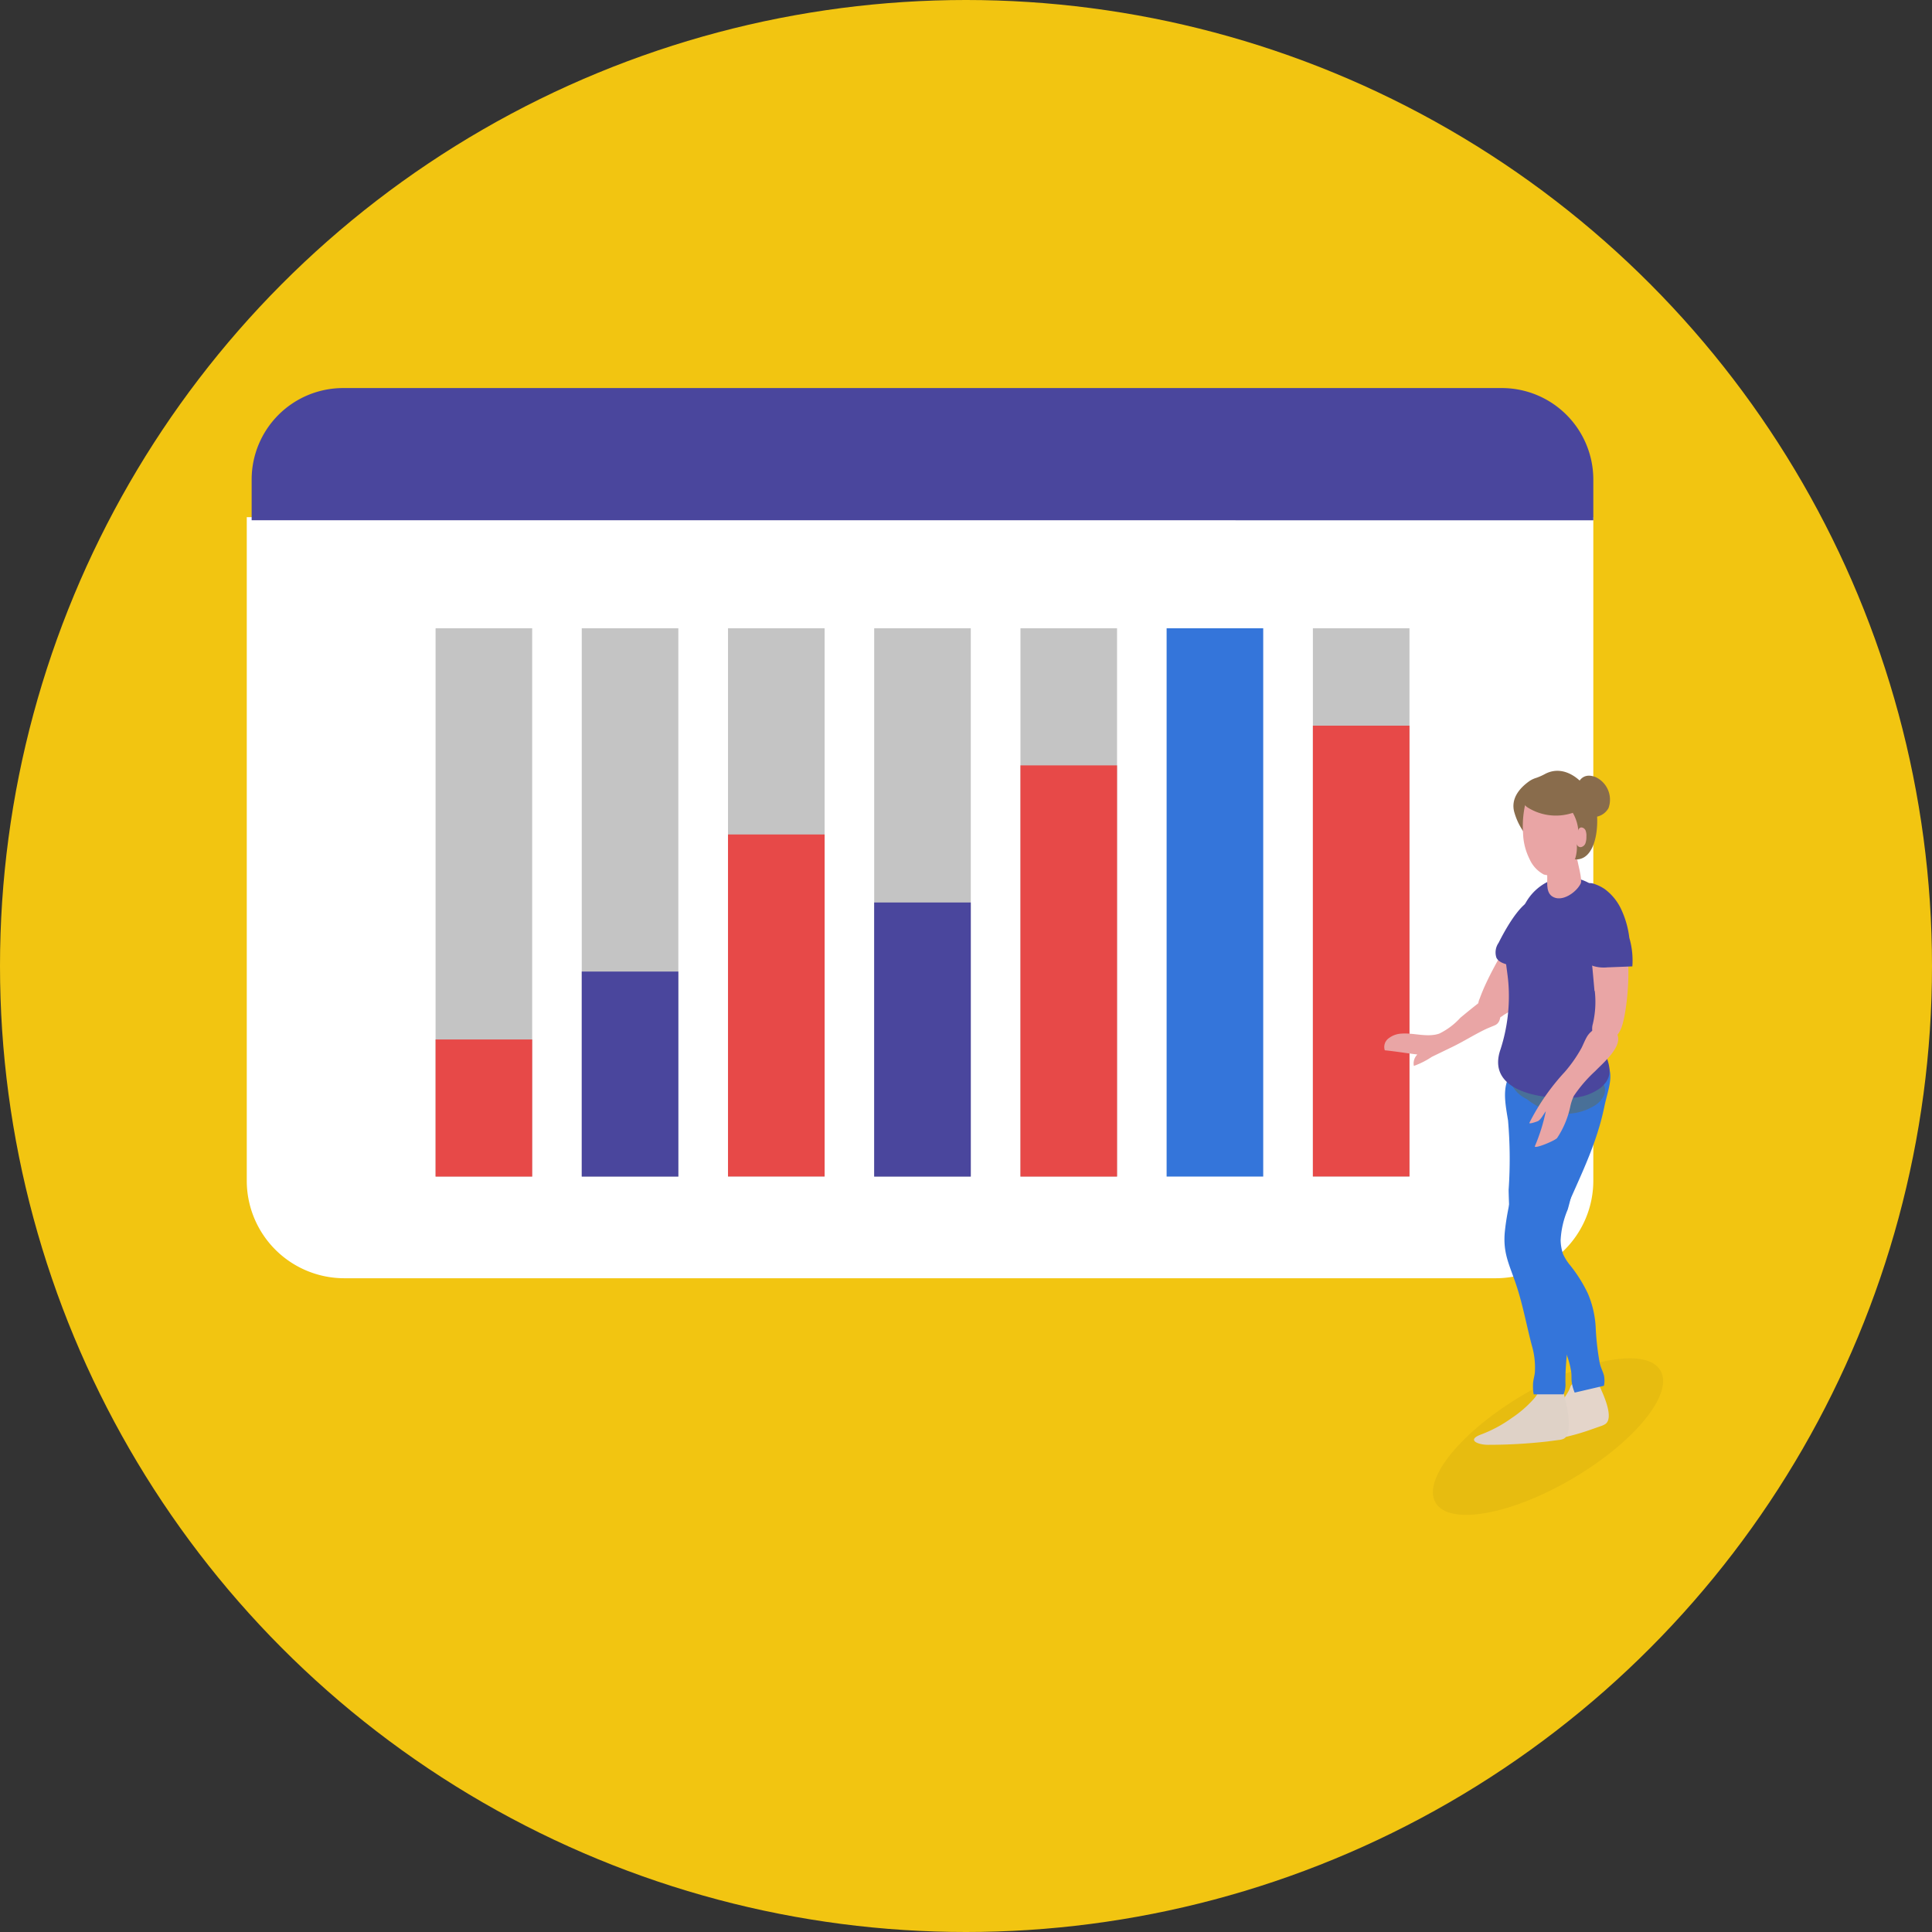 <svg id="Layer_2" data-name="Layer 2" xmlns="http://www.w3.org/2000/svg" width="198" height="198" viewBox="0 0 198 198">
  <rect x="0" y="0" width="198" height="198" fill="#333333" stroke="none"/>
  <g id="BACKGROUND">
    <g id="Group_119" data-name="Group 119">
      <circle id="Ellipse_18" data-name="Ellipse 18" cx="99" cy="99" r="99" fill="#f2c511"/>
    </g>
    <g id="Group_2014" data-name="Group 2014">
      <path id="Rectangle_383" data-name="Rectangle 383" d="M25.29,53h138v68a10,10,0,0,1-10,10h-118a10,10,0,0,1-10-10V53Z" fill="#fff"/>
      <g id="Group_2013" data-name="Group 2013">
        <g id="Group_2011" data-name="Group 2011">
          <path id="Rectangle_370" data-name="Rectangle 370" d="M0,0H9.9V56.19H0Z" transform="translate(44.64 64.39)" fill="#c4c4c4"/>
          <path id="Rectangle_371" data-name="Rectangle 371" d="M0,0H9.9V14.05H0Z" transform="translate(44.64 106.53)" fill="#e74948"/>
          <rect id="Rectangle_372" data-name="Rectangle 372" width="9.9" height="56.19" transform="translate(59.62 64.39)" fill="#c4c4c4"/>
          <rect id="Rectangle_373" data-name="Rectangle 373" width="9.9" height="21.01" transform="translate(59.62 99.57)" fill="#4a469d"/>
          <rect id="Rectangle_374" data-name="Rectangle 374" width="9.9" height="56.19" transform="translate(74.61 64.39)" fill="#c4c4c4"/>
          <rect id="Rectangle_375" data-name="Rectangle 375" width="9.9" height="35.05" transform="translate(74.61 85.52)" fill="#e74948"/>
          <rect id="Rectangle_376" data-name="Rectangle 376" width="9.9" height="56.19" transform="translate(89.59 64.39)" fill="#c4c4c4"/>
          <rect id="Rectangle_377" data-name="Rectangle 377" width="9.9" height="28.09" transform="translate(89.59 92.49)" fill="#4a469d"/>
        </g>
        <g id="Group_2012" data-name="Group 2012">
          <path id="Rectangle_378" data-name="Rectangle 378" d="M0,0H9.9V56.19H0Z" transform="translate(104.58 64.39)" fill="#c4c4c4"/>
          <rect id="Rectangle_379" data-name="Rectangle 379" width="9.9" height="42.14" transform="translate(104.58 78.44)" fill="#e74948"/>
          <rect id="Rectangle_380" data-name="Rectangle 380" width="9.9" height="56.19" transform="translate(119.56 64.39)" fill="#3475da"/>
          <rect id="Rectangle_381" data-name="Rectangle 381" width="9.9" height="56.19" transform="translate(134.55 64.39)" fill="#c4c4c4"/>
          <path id="Rectangle_382" data-name="Rectangle 382" d="M0,0H9.9V46.2H0Z" transform="translate(134.55 74.37)" fill="#e74948"/>
        </g>
      </g>
      <path id="Path_1189" data-name="Path 1189" d="M163.29,49.15v4.17H25.79V49.15a9.38,9.38,0,0,1,9.38-9.38H153.91a9.38,9.38,0,0,1,9.38,9.38Z" fill="#4a469d"/>
    </g>
    <g id="Group_392" data-name="Group 392">
      <path id="Path_62" data-name="Path 62" d="M152.34,100.68q-.39.82-.69,1.65a1.7,1.7,0,0,0,.41,2,2,2,0,0,0,2.06-.32,8.33,8.33,0,0,0,3.78-4.4c.41-1.53.63-3.15,1-4.69.24-1.12,1.3-3.29-.44-3.26-1.44,0-2.3,1.8-2.81,2.85C154.61,96.58,153.32,98.59,152.34,100.68Z" fill="#e9a5a5"/>
      <path id="Path_63" data-name="Path 63" d="M153.58,96.63a1.71,1.71,0,0,0-.22,1.52c.44.86,1.92.61,2.43,1.42l2-4a5.621,5.621,0,0,0,.58-1.54,1.88,1.88,0,0,0-.4-1.56C156.48,91,154.13,95.54,153.58,96.63Z" fill="#4a469d"/>
      <g id="POLYLINE">
        <path id="Path_64" data-name="Path 64" d="M153.19,105.08l-.77.32c-1.19.55-2.28,1.25-3.45,1.83l-2.23,1.08a8.37,8.37,0,0,1-1.84.93,1.27,1.27,0,0,1,.36-1.17c-1.11-.13-2.21-.32-3.34-.43a1.1,1.1,0,0,1,.37-1.21,2.32,2.32,0,0,1,1.33-.5c1.28-.1,2.63.42,3.88,0a7.17,7.17,0,0,0,2.16-1.62c.94-.78,1.87-1.54,2.86-2.25a1.42,1.42,0,0,1,1.16,1.2C153.83,103.92,153.86,104.8,153.19,105.08Z" fill="#e9a5a5"/>
      </g>
      <path id="Path_445" data-name="Path 445" d="M170.18,140.48c1.36,2.39-2.7,7.35-9.07,11.08s-12.65,4.81-14,2.42,2.7-7.35,9.08-11.08S168.82,138.08,170.18,140.48Z" opacity="0.05"/>
      <g id="POLYLINE-2">
        <path id="Path_65" data-name="Path 65" d="M163.67,141.54c.4.81,1.85,3.66.87,4.39a1.84,1.84,0,0,1-.47.22l-1.08.38a23,23,0,0,1-6.41,1.28,1,1,0,0,1-.64-.11c-.79-.64.81-.8,1.06-.92a7.75,7.75,0,0,0,1.92-1.78,12.609,12.609,0,0,0,1.82-2.41c.31-.58.1-.56.63-.92a20.265,20.265,0,0,1,2.06-.59Z" fill="#e4d5ca"/>
      </g>
      <g id="POLYLINE-3">
        <path id="Path_66" data-name="Path 66" d="M154.71,115.37v-.64l6.87-6a8.462,8.462,0,0,1,.44.77,7.88,7.88,0,0,1,.91,3.49,11.3,11.3,0,0,1-.43,3.27c-.31,1.23-.67,2.45-.92,3.69a40.2,40.2,0,0,1-.91,4,9.22,9.22,0,0,0-.73,3.15,4.78,4.78,0,0,0,.24,1.4,5.08,5.08,0,0,0,.75,1.19,14.72,14.72,0,0,1,1.8,2.87,10.24,10.24,0,0,1,.8,3.4,26.811,26.811,0,0,0,.43,3.79c.1.42.31.8.42,1.21a2.7,2.7,0,0,1,0,1.06l-3,.7a4.32,4.32,0,0,1-.29-1c-.07-.41,0-.84-.09-1.25a8,8,0,0,0-.93-2.66q-.765-1.5-1.47-3a24.129,24.129,0,0,0-1.29-2.78,16.419,16.419,0,0,0-1.88-2.2,2.77,2.77,0,0,1-.72-1.51,9.121,9.121,0,0,1,0-1.48c0-.42,0-.85,0-1.27,0-1.2-.08-2.41-.1-3.62a45.693,45.693,0,0,0-.06-7.12c-.37-2.25-.74-4,1-5.75a5.35,5.35,0,0,1,6.21-1,1,1,0,0,1-.36,1.09" fill="#3475da"/>
      </g>
      <g id="POLYLINE-4">
        <path id="Path_67" data-name="Path 67" d="M160.31,143c.22.88,1,4-.1,4.47a1.72,1.72,0,0,1-.5.11l-1.14.15a53.742,53.742,0,0,1-6.08.34c-1,0-2.26-.49-.67-1.07a13.44,13.44,0,0,0,3.1-1.67,11.6,11.6,0,0,0,2.3-2c.44-.5.23-.52.82-.76a19.192,19.192,0,0,1,2.14-.12C160.23,142.69,160.27,142.86,160.31,143Z" fill="#dfd2c7"/>
      </g>
      <g id="POLYLINE-5">
        <path id="Path_68" data-name="Path 68" d="M158.88,108.84c1.35-.9,4-1.34,5.4-.21s.5,3,.14,4.79c-1,4.82-3.28,8.54-4.93,13-.88,2.36.58,4.15,1.07,6.37.68,3.05-.23,6.07-.12,9.11a2.62,2.62,0,0,1-.2,1h-3.06a4.38,4.38,0,0,1-.07-1c0-.42.15-.83.19-1.25a8,8,0,0,0-.32-2.79c-.5-1.89-.91-4.12-1.56-6.08-.71-2.16-1.43-3.32-1.19-5.63.39-3.66,1.71-7.1,2.29-10.71C156.92,113,156.54,110.4,158.88,108.84Z" fill="#3475da"/>
      </g>
      <path id="Path_69" data-name="Path 69" d="M155.6,111.79a7,7,0,0,0,3.58,2.2,5.59,5.59,0,0,0,4.12-.61,2.51,2.51,0,0,0,1.08-1.13,1.27,1.27,0,0,0-.29-1.45,2,2,0,0,0-1.17-.32l-8.33-.47a3.26,3.26,0,0,0,2.63,2.87" fill="#497098"/>
      <g id="POLYLINE-6">
        <path id="Path_70" data-name="Path 70" d="M164.3,105.91v.84c.09,1.76,1.56,3.14-.22,4.7a5.3,5.3,0,0,1-3.23,1.06c-3.35.14-8.53-.87-7.06-5a17.67,17.67,0,0,0,.8-6.7c-.08-1.09-.31-2.17-.35-3.27-.07-2.09,1-3,1.93-4.64a5.29,5.29,0,0,1,3.42-2.9,4.75,4.75,0,0,1,3.66.75c.44.27,1.41.71,1.64,1.18s-.1,1.48-.15,2.05c-.26,2.8-.27,5.61-.33,8.42C164.39,103.53,164.3,104.73,164.3,105.91Z" fill="#4a469d"/>
      </g>
      <path id="Path_71" data-name="Path 71" d="M161,98.8a5.31,5.31,0,0,0,.78,1.56l3.3,5.08a45.651,45.651,0,0,0-.46-8,4.24,4.24,0,0,0-.59-1.86C162.24,93,160.61,97.31,161,98.8Z" fill="#4a469d"/>
      <path id="Path_72" data-name="Path 72" d="M162,90.54c.2-.39-.36-2.21-.39-2.7-.07-1,0-1.91,0-2.86-.42.12-3.65,1.5-3.67,1.37.17,1,.47,2.11.61,3.14.09.71-.2,1.86.5,2.36C160.05,92.55,161.59,91.42,162,90.54Z" fill="#e9a5a5"/>
      <g id="POLYLINE-7">
        <path id="Path_73" data-name="Path 73" d="M162.68,106.18c-.23.37-.39.8-.6,1.22a14.211,14.211,0,0,1-1.7,2.44,22.8,22.8,0,0,0-3.64,5.23c-.07.18.84-.15.89-.18.33-.2.57-.73.79-1a18.589,18.589,0,0,1-1.12,3.58c-.11.32,2-.53,2.28-.84a9.3,9.3,0,0,0,1.34-3.18,5,5,0,0,1,.37-1.13,14.34,14.34,0,0,1,2.22-2.57c.79-.84,3.47-3,1.79-4.26a1.75,1.75,0,0,0-1.9,0,2.22,2.22,0,0,0-.72.69Z" fill="#e9a5a5"/>
      </g>
      <path id="Path_74" data-name="Path 74" d="M163.44,101.57a9.8,9.8,0,0,1-.2,3.37,1.68,1.68,0,0,0,.39,1.63,1.32,1.32,0,0,0,1.44.08,2.47,2.47,0,0,0,1-1.1c.86-1.6,2-12.91-2.24-11.51-1.47.5-1,2-.86,3.16.19,1.44.31,2.9.44,4.35Z" fill="#e9a5a5"/>
      <g id="POLYLINE-8">
        <path id="Path_75" data-name="Path 75" d="M162.21,97.55A1.61,1.61,0,0,0,163.28,99a3.74,3.74,0,0,0,1.45.14l2.56-.1a8.279,8.279,0,0,0-.31-2.93,9.56,9.56,0,0,0-.87-3,5.42,5.42,0,0,0-1.66-2,4.39,4.39,0,0,0-1-.5,1.29,1.29,0,0,0-.64-.1c-.53.13-.67,2.62-.72,3.07a14,14,0,0,0,.12,3.97Z" fill="#4a469d"/>
      </g>
      <g id="POLYLINE-9">
        <path id="Path_76" data-name="Path 76" d="M163.69,84.15c0,1.72-.51,3.78-2,3.92a6.44,6.44,0,0,1-4.3-1.48,6.68,6.68,0,0,1-2.2-3.36c-.37-1.35.49-2.45,1.61-3.22a2.63,2.63,0,0,1,.64-.29,5.85,5.85,0,0,0,.92-.41c2.17-1.13,4.37,1,5.06,3A5.759,5.759,0,0,1,163.69,84.15Z" fill="#896c4c"/>
      </g>
      <g id="POLYLINE-10">
        <path id="Path_77" data-name="Path 77" d="M156.3,82.49a10.3,10.3,0,0,0-.21,2.93,6.32,6.32,0,0,0,.67,2.63,3.3,3.3,0,0,0,1.45,1.57,2.13,2.13,0,0,0,1.71-.22,3.26,3.26,0,0,0,1.51-1.4,3.94,3.94,0,0,0,.16-1.56.4.4,0,0,0,.42.38h0a.62.62,0,0,0,.48-.42,1.9,1.9,0,0,0,.09-.67,1.45,1.45,0,0,0-.07-.58.51.51,0,0,0-.43-.35.32.32,0,0,0-.32.31.28.28,0,0,0,0,.09,4.38,4.38,0,0,0-1.91-3.34,3.21,3.21,0,0,0-2-.57,2,2,0,0,0-1.48.88,1.859,1.859,0,0,0-.07.32Z" fill="#e9a5a5"/>
      </g>
      <path id="Path_78" data-name="Path 78" d="M163.5,79.63a2.55,2.55,0,0,1,1.35,3.18,1.77,1.77,0,0,1-2.41.7h0C161,82.59,161.16,78.73,163.5,79.63Z" fill="#896c4c"/>
      <path id="Path_79" data-name="Path 79" d="M161,83.36a.68.68,0,0,0,.38-.21c.18-.23.05-.56-.12-.8a3.64,3.64,0,0,0-2.63-1.48c-1.06-.08-3.65.67-2.12,1.85a5.43,5.43,0,0,0,4.49.64Z" fill="#896c4c"/>
    </g>
  </g>
</svg>
